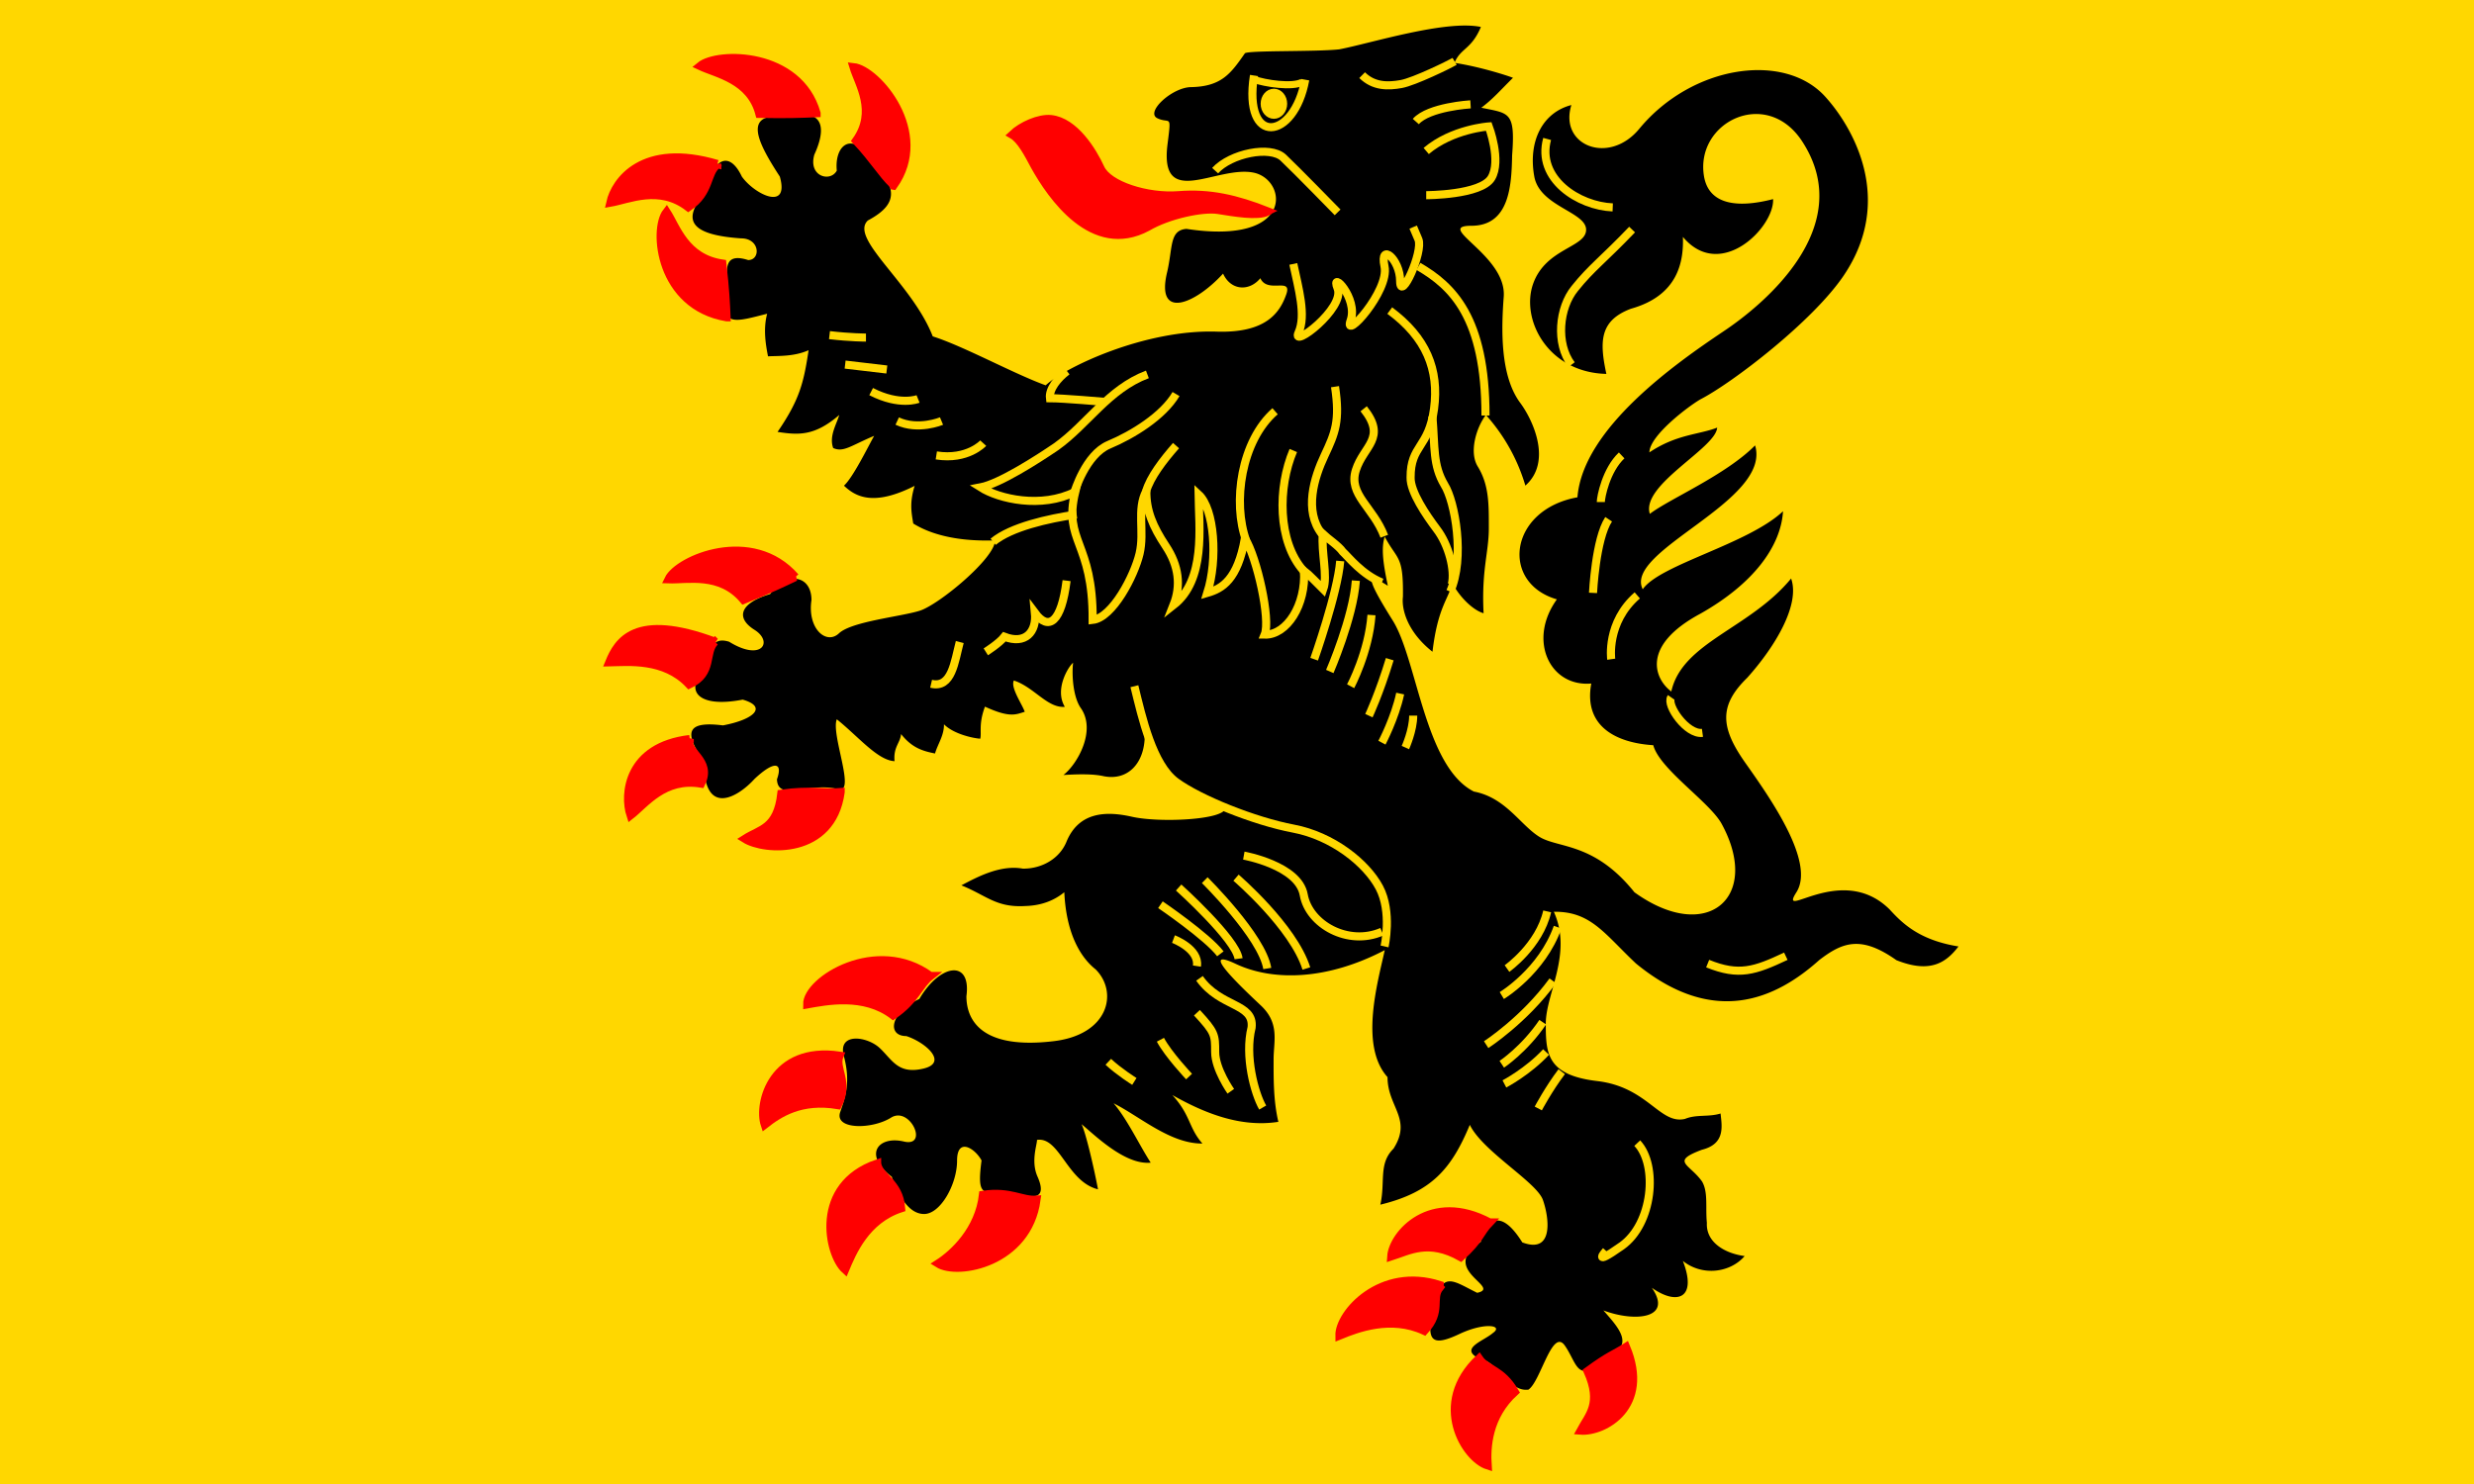 <svg xmlns="http://www.w3.org/2000/svg" width="500" height="300"><path fill="gold" d="M0 0h500v300H0z"/><path d="M279.87 192.07c-11.514 6.028-22.475 6.388-30.151 2.771-7.676-3.617 1.28 4.823 5.117 8.44 3.839 3.617 2.56 7.234 2.56 10.85 0 3.618-.07 8.304.962 12.655-7.677 1.205-15.035-1.803-21.432-5.42 3.767 4.14 3.244 6.562 6.082 9.807-6.483.056-12.597-5.444-17.952-8.14 2.777 3.24 5.12 8.3 7.502 12.005-5.226.535-11.441-5.707-13.979-7.78.82 1.62 2.48 8.656 3.327 13.17-6.252-1.543-7.747-10.684-12.326-9.99.015 1.014-1.27 4.32.098 7.411 2.704 6.11-3.443 3.591-5.475 3.106-5.37.06-6.874 1.518-5.831-6.364-1.28-2.41-4.946-4.786-4.946.037 0 4.822-3.376 10.79-6.66 10.79-3.285 0-5.29-4.114-6.542-7.533-5.897-4.513-2.677-8.328 2.44-7.122 5.118 1.206 1.253-7.234-2.585-4.823-3.839 2.412-11.541 2.462-10.262-1.155s2.004-6.489.725-11.311c-1.28-4.823 4.709-4.002 7.268-1.59 2.558 2.41 3.693 5.344 8.81 4.138 5.118-1.206.382-5.344-3.456-6.575-3.838 0-3.456-4.605 2.639-7.507 4.248-7.202 10.525-7.994 9.51-.547 0 3.617 1.726 10.876 17.303 9.123 11.514-1.206 13.428-9.955 8.81-14.554-2.875-2.275-5.92-6.917-6.329-15.594-1.872 1.532-4.425 2.703-7.902 2.788-5.892.355-7.84-2.16-12.901-4.178 3.152-1.651 7.837-4.212 12.431-3.379 3.789.04 7.46-1.986 8.859-5.553 2.559-6.028 8.103-6.067 13.084-4.96 5.578 1.304 18.968.661 18.968-1.75-6.14-1.822-13.695-7.204-16.283-14.67-.012 5.568-3.375 9.24-8.316 8.242-2.392-.547-5.89-.363-8.122-.24 2.739-2.087 6.749-8.97 3.493-13.56-1.493-2.162-1.837-6.478-1.535-9.131-.936.745-3.82 5.366-1.67 8.911-3.501.318-6.237-4.002-10.3-5.32-.726 1.394 1.655 4.76 2.198 6.322-1.828.57-3.057 1.255-8.041-1.038-1.325 3.555-.642 5.213-.952 6.483-1.577-.11-5.435-.99-7.332-2.916.04 2.281-1.264 3.985-1.808 5.903-2.501-.497-4.672-1.144-6.857-3.927-.17 1.801-1.585 2.6-1.322 5.48-3.424-.16-7.344-5.002-11.671-8.464-1.252 3.059 4.037 15.313.199 14.108-5.87-1.48-12.122 2.598-12.293-1.976 1.279-3.617-.7-3.692-4.538-.075-3.402 3.753-10.288 7.82-10.235-3.617-4.445-6.24-2.967-8.055 3.865-7.209 6.397-1.206 8.983-3.79 3.983-5.208-9.642 1.865-11.648-2.3-7.584-6.078 1.016-3.369 1.016-6.824 4.854-5.618 6.595 4.077 8.956 0 5.117-2.412-3.838-2.41-2.994-5.394 3.166-7.233 3.693-4.848 8.349-3.617 8.349 1.205-.871 5.78 2.994 9.149 5.553 6.737 2.558-2.41 12.492-3.368 16.33-4.573 3.838-1.206 15.219-10.603 15.219-14.22-8.456.291-13.57-1.564-16.536-3.41-.387-2.37-.76-4.201.285-7.614-8.344 4.221-11.958 2.179-14.285-.035 1.842-1.686 4.821-7.785 6.1-10.072-4.67 1.953-6.194 3.405-8.278 2.46-.872-2.386.677-4.794 1.23-6.684-4.934 4.256-8.162 4.096-12.473 3.426 4.453-6.502 5.28-9.913 6.274-16.515-2.989 1.337-6.226 1.12-8.204 1.24-.422-2.151-1.024-5.445-.172-8.61-6.03 1.492-9.853 3.008-7.966-4.438 0-3.617-1.478-8.191 4.128-6.414 2.559 0 2.414-4.387-1.424-4.387-9.933-.683-12.293-3.48-7.215-9.285 1.452-6.899 4.8-8.601 7.36-3.206 2.559 3.616 9.681 7.086 7.676 0-4.617-7.087-7.638-13.15 1.28-12.056 8.046-2.052 7.993 2.634 5.697 7.618-1.279 4.438 3.258 5.643 4.537 3.232-.462-4.599 2.453-7.942 6.516-3.095 5.079 5.942 6.794 9.422-.237 13.176-3.838 3.617 8.956 12.726 13.111 23.43 6.187 1.95 16.525 7.63 22.83 9.893 3.838-3.617 19.994-11.325 34.543-10.851 10.067.322 12.794-3.902 14.073-7.518 1.28-3.617-3.785-.076-5.236-3.283-2.177 2.674-5.935 2.574-7.531-.932-5.66 6.205-13.661 9.49-11.304-.298 1.168-4.99.424-8.49 3.918-8.739 21.78 3.308 20.405-9.681 13.783-11.322-7.395-1.756-19.326 7.703-17.621-5.805.8-6.344.527-4.027-2.032-5.232-2.559-1.206 2.994-6.302 6.832-6.302 6.16-.137 8.02-2.796 10.843-6.849.96-.603 14.152-.267 19.032-.782 6.313-1.2 21.562-6.03 28.656-4.53-1.931 4.601-4.123 4.264-5.335 7.258 4.992.741 10.682 2.56 11.82 3.022-2.56 2.523-4.013 4.255-6.4 6.045 5.556 1.18 6.917.654 6.225 9.62-.113 6.175-.554 14.244-8.23 14.244s7.027 5.878 6.542 14.23c-.493 6.518-.806 16.094 3.376 21.64 2.623 3.576 6.385 11.905.99 16.656a37.09 37.09 0 0 0-7.981-14.286c-1.87 2.444-3.491 7.492-1.62 10.46 2.293 3.772 2.214 7.666 2.214 12.489s-1.502 8.395-1.057 17.139c-2.132-.602-4.893-3.307-6.32-6.123-.718 3.212-2.943 4.839-4.006 13.907-4.9-3.85-6.303-8.391-5.974-11.125.118-8.49-1.127-7.321-3.686-12.143-.724 2.31-.344 5.312.636 9.927-3.838-2.412-5.145-2.782.93 6.933 5.007 7.849 6.473 29.633 16.456 34.67 6.397 1.206 9.353 6.712 13.191 9.123 3.839 2.412 11.091 1.055 19.256 11.236 14.696 10.592 25.76 1 17.594-13.895-2.495-4.427-12.504-11.012-13.783-15.835-7.23-.446-14.153-3.627-12.53-12.467-8.39.734-12.9-8.774-6.95-17.016-11.465-3.318-9.724-18.11 4.154-20.632 1.108-14.01 20.1-27.208 29.426-33.484 7.547-5.001 27.403-20.866 16.025-38.418-7.2-11.132-21.76-3.95-19.863 7.072.975 5.485 6.392 6.515 13.955 4.55.266 5.708-10.65 16.69-18.228 7.643.172 4.912-.909 11.833-10.499 14.518-6.396 2.411-6.358 6.687-4.972 13.176-11.791-.285-17.357-10.977-14.8-18.21 2.56-7.234 10.71-7.32 10.71-10.937 0-3.617-9.35-4.686-10.472-10.739-1.29-7.092 1.623-12.949 7.493-14.468-2.548 8.19 7.604 12.237 13.73 4.798 10.605-12.841 29.276-15.637 37.564-6.5 5.612 6.187 14.112 20.816 3.746 36.169-6.293 9.32-22.572 21.738-28.944 25.02-2.321 1.325-10.287 7.292-10.33 10.734 5.51-3.687 9.956-3.557 13.695-5.005-.23 4.152-15.466 11.568-13.607 17.434 3.887-2.987 15.307-7.82 21.275-13.842 3.403 11.29-26.658 21.263-22.707 29.084 3.412-4.988 21.255-9.101 28.352-15.772-.45 7.187-6.08 14.705-16.66 20.683-12.174 6.525-9.272 13.265-5.92 15.755 2.216-9.968 15.85-12.685 24.214-22.842 1.833 5.16-3.006 13.525-8.876 20.074-5.724 5.593-5.461 10.005-.343 17.24 5.117 7.233 14.126 20.084 10.288 26.113-3.838 6.028 9.112-6.154 18.82 3.455 2.532 2.754 5.939 6.216 13.939 7.499-2.39 3.103-5.552 5.585-12.556 2.769-7.188-5.085-10.92-3.592-15.575-.025-8.719 7.806-21.246 13.687-37.075.683-6.397-6.028-9.098-10.538-16.58-10.44 3.839 8.439-1.622 16.554-1.622 22.582s.172 10.44 10.407 11.646c10.235 1.206 12.622 8.85 17.739 7.644 2.315-.956 4.715-.327 7.178-1.086.23 2.43 1.082 6.128-3.792 7.333-6.397 2.411-2.503 2.804.055 6.421 1.257 2.17.656 5.196.968 8.353-.21 3.877 3.547 6.163 7.632 6.71-2.855 3.344-8.514 4.16-12.484.983 2.944 7.598-1.154 9.046-6.271 5.43 4.315 6.229-3.393 6.987-9.79 4.576 3.035 3.47 6.532 7.12.662 9.37-6.015 5.941-5.908 1.342-8.467-2.275s-4.892 7.36-7.359 8.925c-4.063.471-5.435-5.42-10.552-6.626-2.94-1.89 1.57-3.257 3.376-4.822 2.242-1.566-1.623-2.225-6.74.187-5.118 2.411-6.99 1.95-5.275-4.923 1.57-8.242 3.85-5.83 8.85-3.394 5.144-1.12-8.005-4.684.723-10.283.883-3.77 3.629-7.526 8.394.089 6.397 2.411 5.444-4.968 4.165-8.585-1.28-3.617-12.16-9.807-14.772-15.177-3.643 8.723-7.586 13.593-18.087 16.136 1.056-4.63-.415-8.293 2.663-11.321 3.838-6.028-1.208-8.432-1.208-14.46-5.66-6.302-2.032-18.977-.554-25.68z" fill-rule="evenodd"/><g fill="red" stroke="red" stroke-width="1.636"><path d="M256.18 42.698c-6.32-2.481-11.65-3.737-17.97-3.241-6.32.496-14.22-1.985-15.8-5.46-1.58-3.473-5.267-9.43-10.007-9.925-2.37-.249-5.912 1.304-7.842 3.142 1.73.982 3.234 3.868 4.55 6.35 3.33 5.976 11.718 18.301 22.778 12.345 4.214-2.481 11.147-3.956 14.307-3.46s7.992 1.372 9.973.339l.01-.09zM180.57 37.536c7.64-10.731-3.34-23.478-8.08-23.974 1.053 3.474 4.74 8.934.527 14.889 3.686 3.97 5.262 6.769 7.369 8.754v.062l.179.269zM165.03 22.884c-3.58-12.495-19.984-12.5-23.57-9.537 3.432 1.61 10.196 2.729 12.02 9.677 5.597.113 8.574-.014 11.55-.14zM144.97 33.153c-15.051-4.476-20.662 3.433-21.635 7.833 3.77-.66 9.886-3.602 15.779.914 4.543-3.083 3.572-6.857 5.868-8.645l-.012-.102zM188.04 197.3c-10.837-7.95-24.996.85-24.915 5.746 3.77-.66 11.487-2.294 17.381 2.222 4.543-3.083 5.238-6.18 7.534-7.968zM160.74 116.65c-8.728-9.992-23.674-3.625-25.645.468 3.832.134 10.483-1.476 15.184 4.146 5.149-2.071 7.805-3.342 10.462-4.614zM144.49 129.72c-16.161-6.037-19.641-.011-21.363 4.18 3.833-.071 11.138-.882 16.169 4.48 5.016-2.343 2.955-6.456 5.194-8.66zM139.4 149.4c-12.518 1.49-13.384 11.149-11.965 15.44 2.954-2.303 6.782-7.675 14.262-6.427 2.38-4.775-3.381-6.398-2.297-9.013zM169.68 213.4c-13.571-1.985-16.544 9.66-15.125 13.951 2.955-2.303 7.309-5.194 14.788-3.946 2.38-4.775-.748-7.39.337-10.005zM177.27 235.21c-12.901 4.437-9.915 18.348-6.475 21.46 1.408-3.361 4.144-10.109 11.332-12.419-.362-5.265-4.467-6.257-4.857-9.04zM301.06 247.13c-11.936-6.4-19.598 2.385-19.89 6.87 3.63-1.162 7.53-3.54 14.051.132 4.026-3.666 3.84-4.921 5.84-7.002zM290.97 259.77c-11.94-3.839-20.377 5.741-20.277 10.234 3.517-1.44 10.355-4.112 17.174-.958 3.693-3.965 1.291-6.551 3.103-8.78l-.066-.062.066-.434zM298.91 274.63c-9.682 9.178-2.771 20.184 1.746 21.625-.24-3.606.02-9.919 5.489-14.887-2.7-4.622-5.628-4.374-7.235-6.738zM328.63 272.29c5.028 12.044-4.452 17.291-9.206 16.926 1.737-3.221 4.354-5.436 1.424-12.04 4.423-3.235 5.312-3.316 7.782-4.886zM209.49 242.52c-1.773 12.834-15.921 15.405-19.895 12.922 3.172-2.03 8.25-6.788 9.07-13.904 5.531-.818 7.858 1.232 10.825.982zM169.9 160.13c-1.773 12.834-15.394 11.931-19.368 9.447 3.172-2.03 6.556-2.005 7.376-9.12 5.531-.82 9.025-.077 11.992-.327zM146.84 64.14c-13.519-2.283-14.94-17.682-12.117-21.304 1.999 3.083 3.764 9.336 11.268 10.449.603 5.245.726 8.05.85 10.855z"/></g><g fill="none" stroke="gold" stroke-width="1.636"><path d="M170.3 38.752c0 1.107-.718 2.005-1.604 2.005-.886 0-1.604-.898-1.604-2.005 0-1.107.718-2.005 1.604-2.005.886 0 1.604.898 1.604 2.005z" fill="gold" stroke-width=".72" transform="matrix(1.365 0 0 1.286 27.19 -28.858)"/><path d="M253.36 16.028c2.256.845 7.896 1.69 9.87.563" stroke-width="1.433"/><path d="M261.38 91.073c-3.16 7.445-3.202 18.368 2.065 24.324M242.42 197.78c4.213 5.956 11.06 4.963 10.533 9.926-1.448 5.77.593 13.338 2.238 16.192M229.26 138.72c1.58 6.452 3.687 15.882 8.427 19.356 4.74 3.474 15.8 7.94 23.7 9.43 7.9 1.489 14.747 6.948 17.38 11.911 2.633 4.963 1.053 11.911 1.053 11.911"/><path d="M231.89 75.688c-7.9 2.978-12.124 10.129-18.433 14.609-3.763 2.564-11.425 7.484-15.273 8.221 3.722 2.358 12.254 4.334 19.126.905-2.454 10.128 3.588 10.016 3.52 25.896 4.031-.448 8.427-8.934 9.48-13.4 1.054-4.467-.644-8.945 1.369-12.68-.057 3.942 1.29 7.18 3.924 11.15 2.633 3.971 3.134 7.981 1.554 11.952 6.572-5.148 5.168-15.71 5.074-22.39 3.214 2.942 3.926 13.09 1.771 19.908 3.008-.87 6.109-2.65 7.604-11.027 2.414 3.836 5.241 16.442 3.984 19.464 4.479.103 8.385-6.014 7.947-12.946.824.633 3.071 2.94 3.895 3.757.939-2.643-.417-7.454-.093-11.164 1.01.938 3.211 2.407 4.03 3.587 1.164 1.072 3.9 4.612 7.915 6.234M286.66 53.85c6.847 3.97 13.562 10.298 13.562 30.151M280.87 62.784c7.373 5.46 10.006 11.911 8.953 19.852-1.053 7.941-4.772 7.301-4.74 13.897-.071 2.897 3.164 7.618 5.267 10.422 2.42 3.134 3.78 8.358 3.06 11.187"/><path d="M289.49 84.125c.527 6.452.079 9.902 2.436 13.897 2.115 3.325 4.21 14.813 1.153 21.579M275.6 82.636c4.74 5.956 0 7.444-1.58 12.408-1.58 4.963 3.521 7.473 5.747 13.363M269.81 78.169c1.053 6.948 0 9.43-2.107 13.897-2.107 4.467-4.218 11.15-.548 15.906M257.7 83.132c-6.847 5.956-8.682 18.462-5.814 26.245M237.68 90.081c-2.633 2.978-5.239 6.419-6.042 9.23M237.68 79.658c-2.633 4.467-8.814 8.26-13.554 10.244-4.74 1.985-6.986 9.608-6.986 9.608M329.85 46.405c-5.746 6.021-8.266 7.748-11.587 11.912-3.187 3.889-3.9 11.141-.664 15.41M327.74 92.066c-3.16 2.978-4.213 8.437-4.213 9.43M325.11 104.97c-2.633 3.97-3.16 14.889-3.16 14.889M330.9 120.36c-6.32 5.46-5.267 12.904-5.267 12.904M337.75 140.98c-1.07 1.534 3.166 7.598 6.32 7.173M360.92 193.31c-6.32 2.978-9.492 4.036-15.8 1.489M330.89 231.09c4.213 4.467 3.172 16.318-3.148 20.785-6.32 4.467-3.16.993-3.16.993M312.69 184.24c-1.58 6.948-8.122 11.558-8.122 11.558M314.8 187.43c-3.16 8.934-11.282 13.825-11.282 13.825M313.82 198.28c-5.793 7.941-13.465 12.904-13.465 12.904M311.79 206.64c-3.687 5.46-8.274 8.51-8.274 8.51M312.47 212.67c-3.687 3.97-8.427 6.452-8.427 6.452M315.63 216.64c-2.633 3.474-4.74 7.445-4.74 7.445M241.9 204.73c3.687 3.97 3.687 4.467 3.687 7.941s3.16 7.94 3.16 7.94M234.52 210.19c1.58 2.978 5.793 7.444 5.793 7.444M223.99 214.65c2.107 1.985 5.267 3.97 5.267 3.97M245.58 34.494c3.16-3.474 11.13-5.106 13.764-2.625 2.633 2.482 10.99 11.062 10.99 11.062M288.24 30.524c5.267-4.467 12.64-4.963 12.64-4.963s2.633 6.948.527 10.423c-2.107 3.474-13.167 3.474-13.167 3.474M270.86 113.41c-.527 6.452-5.267 19.852-5.267 19.852M274.02 117.38c-.527 7.444-5.267 18.363-5.267 18.363M277.18 124.33c-.527 7.445-4.213 14.393-4.213 14.393M280.87 133.26c-2.107 6.948-4.213 11.415-4.213 11.415M282.98 140.21c-1.054 4.963-3.687 9.926-3.687 9.926M285.61 144.67c0 2.978-1.58 6.452-1.58 6.452M215.56 117.38c-1.053 8.437-3.616 10.262-6.396 6.518.375 3.899-1.966 6.446-6.174 4.825-1.053 1.352-3.757 3.05-3.757 3.05M193.97 129.79c-1.053 3.97-1.58 9.43-5.793 8.437M167.64 67.747c4.213.496 7.373.496 7.373.496M170.8 73.703l8.427.993M176.06 79.162c5.793 2.978 9.48 1.489 9.48 1.489M181.33 85.118c4.213 1.985 8.953 0 8.953 0M189.23 92.066c6.32.993 9.48-2.481 9.48-2.481M215.65 75.03c-1.829 1.388-3.687 3.616-3.45 5.472 2.633 0 11.074.737 11.074.737M264.02 195.79c-2.633-8.437-14.22-18.363-14.22-18.363M256.12 195.79c-1.06-6.45-12.64-17.86-12.64-17.86M250.32 193.81c-.527-3.97-12.113-14.393-12.113-14.393M246.64 192.82c-2.633-3.474-12.113-9.926-12.113-9.926M241.9 195.3c.527-3.474-4.74-5.46-4.74-5.46M279.29 188.35c-6.846 2.978-14.747-1.489-15.8-7.445-1.053-5.956-12.113-7.94-12.113-7.94M261.38 53.354c1.054 4.963 2.633 10.423 1.054 13.897-1.58 3.474 9.48-4.963 7.9-8.934-1.58-3.97 4.213 1.986 2.633 6.453-1.58 4.466 7.9-5.956 6.847-10.92-1.054-4.962 3.16-1.488 3.16 2.978 0 4.467 4.74-5.955 3.686-8.437l-1.053-2.481M275.29 15.193c2.37 2.338 5.25 2.27 7.897 1.795 2.647-.474 9.897-4.04 10.793-4.576M286.14 24.568c2.633-2.978 11.06-3.474 11.06-3.474M217.59 104c-5.857.85-13.268 2.548-16.873 5.52M253.43 15.261c-2.253 14.437 8.11 13.163 10.363.85M312.68 28.088c-2.21 8.09 6.398 13.562 13.255 13.838"/></g></svg>